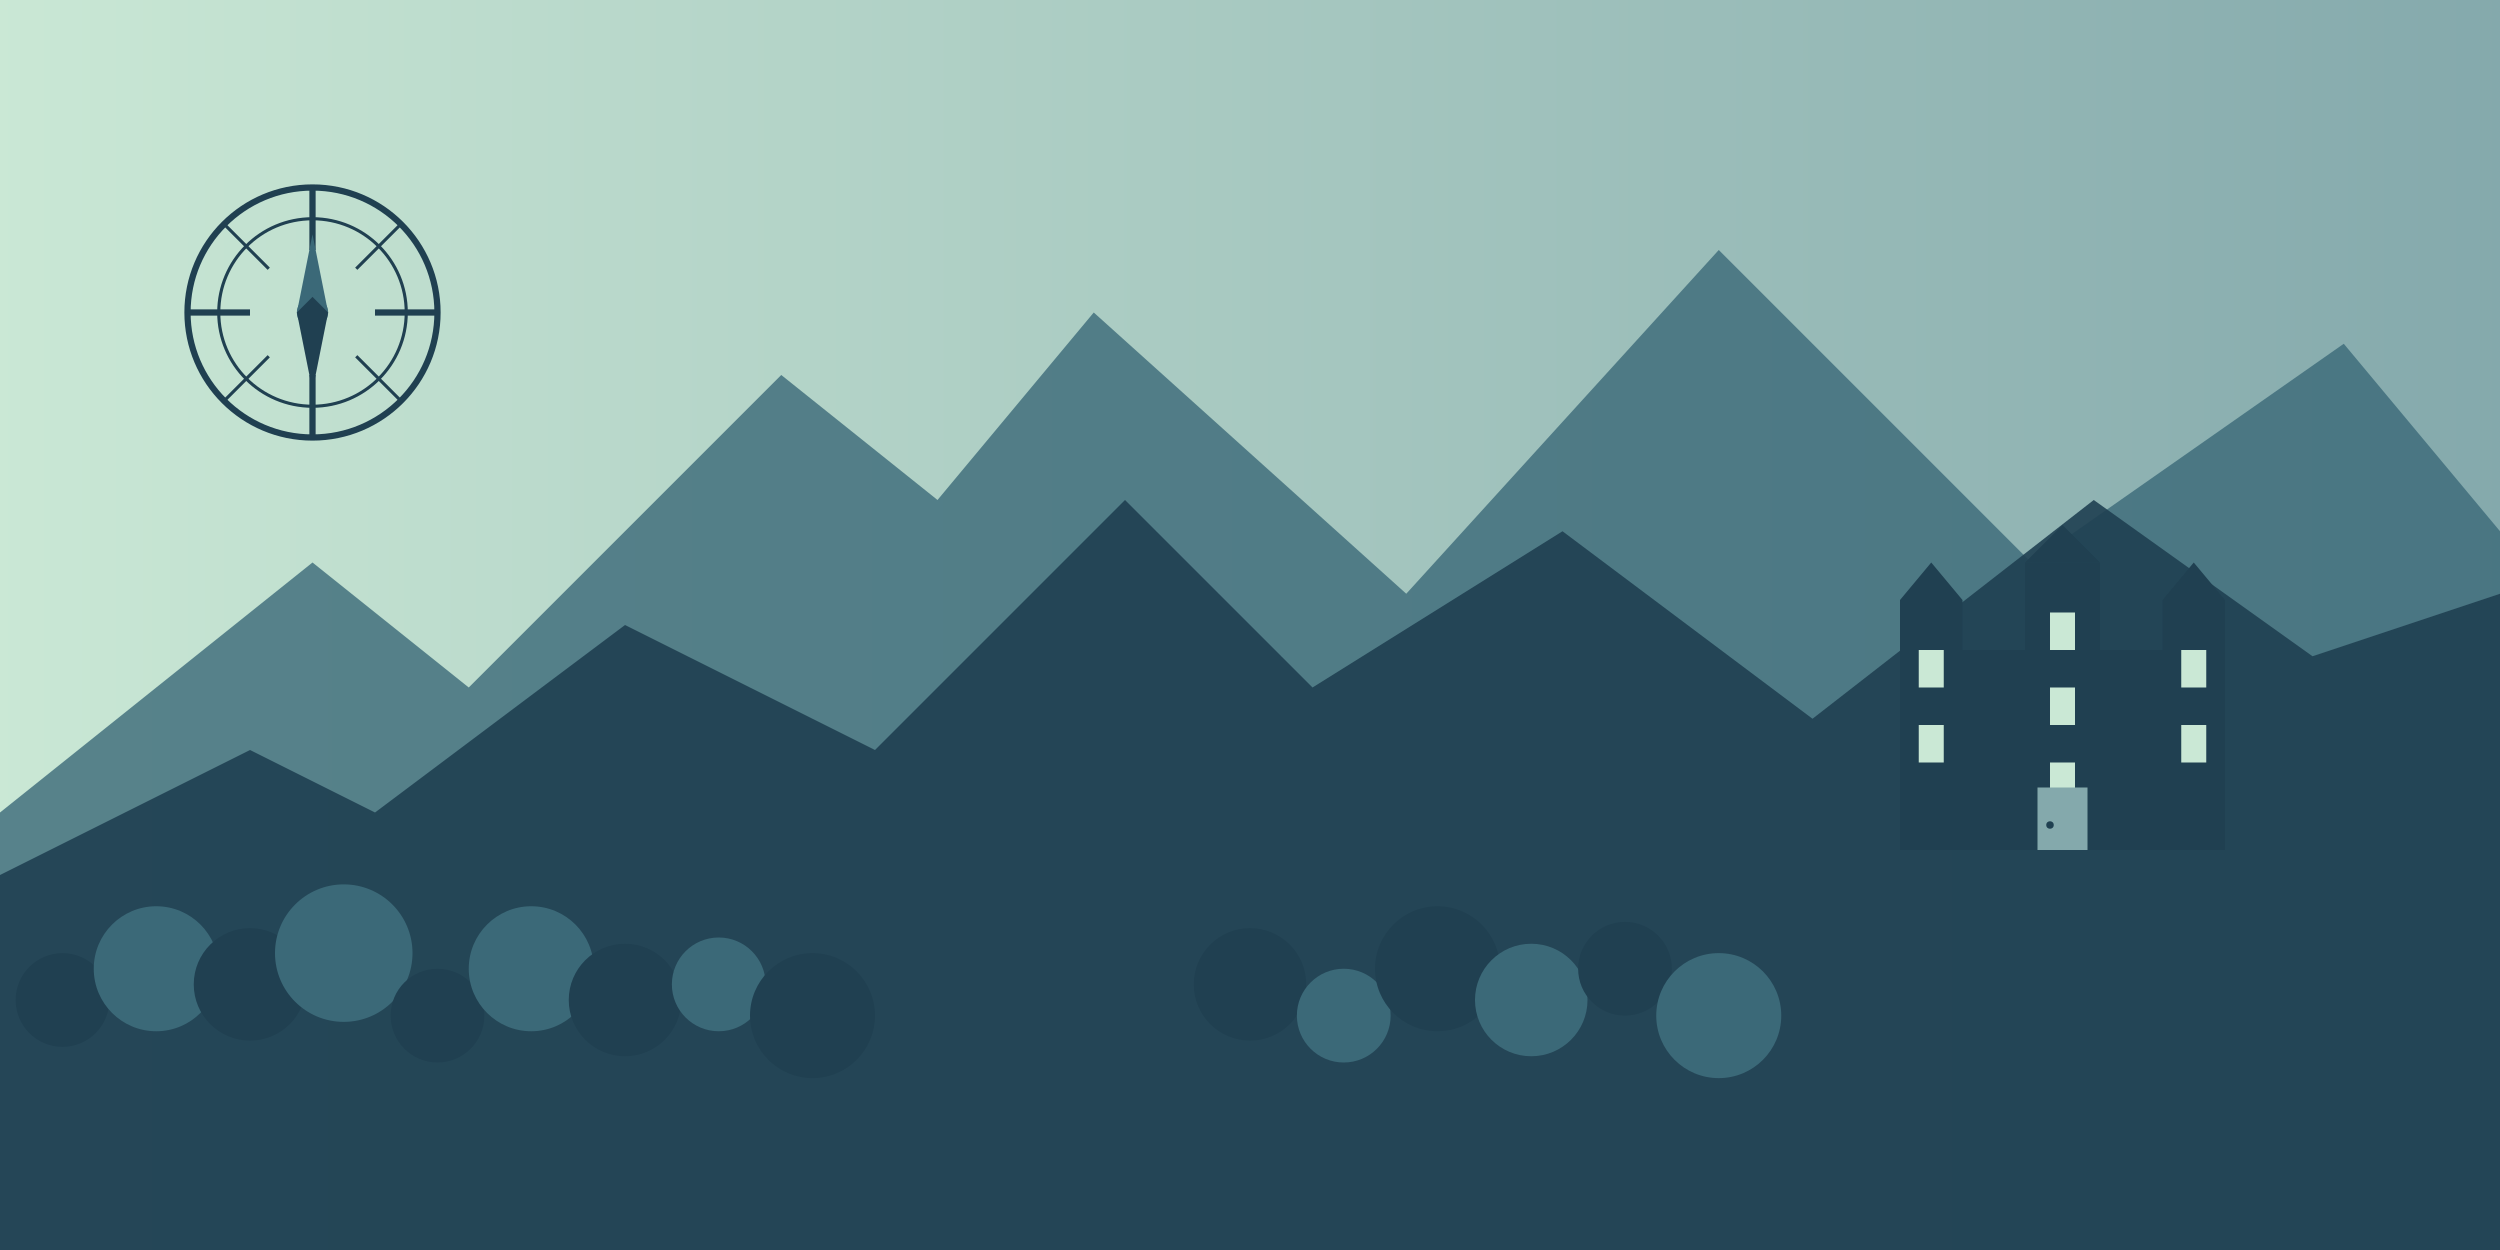 <svg xmlns="http://www.w3.org/2000/svg" width="800" height="400" viewBox="0 0 800 400">
  <!-- Background with gradient -->
  <defs>
    <linearGradient id="bgGradient" x1="0%" y1="0%" x2="100%" y2="0%">
      <stop offset="0%" style="stop-color:#cae8d5;stop-opacity:1" />
      <stop offset="100%" style="stop-color:#84a9ac;stop-opacity:1" />
    </linearGradient>
  </defs>
  <rect width="800" height="400" fill="url(#bgGradient)" />
  
  <!-- Mountains silhouette -->
  <path d="M0,260 L100,180 L150,220 L250,120 L300,160 L350,100 L450,190 L550,80 L650,180 L750,110 L800,170 L800,400 L0,400 Z" 
        fill="#3b6978" opacity="0.8" />
  <path d="M0,280 L80,240 L120,260 L200,200 L280,240 L360,160 L420,220 L500,170 L580,230 L670,160 L740,210 L800,190 L800,400 L0,400 Z" 
        fill="#204051" opacity="0.9" />
        
  <!-- Castle outline -->
  <g transform="translate(600, 160) scale(0.4)">
    <!-- Main Castle Body -->
    <rect x="50" y="120" width="200" height="160" fill="#204051" />
    
    <!-- Castle Towers -->
    <rect x="20" y="80" width="50" height="200" fill="#204051" />
    <path d="M20,80 L45,50 L70,80 Z" fill="#204051" />
    <rect x="230" y="80" width="50" height="200" fill="#204051" />
    <path d="M230,80 L255,50 L280,80 Z" fill="#204051" />
    
    <!-- Center Tower -->
    <rect x="120" y="50" width="60" height="230" fill="#204051" />
    <path d="M120,50 L150,20 L180,50 Z" fill="#204051" />
    
    <!-- Windows -->
    <rect x="35" y="120" width="20" height="30" fill="#cae8d5" />
    <rect x="35" y="180" width="20" height="30" fill="#cae8d5" />
    <rect x="140" y="90" width="20" height="30" fill="#cae8d5" />
    <rect x="140" y="150" width="20" height="30" fill="#cae8d5" />
    <rect x="140" y="210" width="20" height="30" fill="#cae8d5" />
    <rect x="245" y="120" width="20" height="30" fill="#cae8d5" />
    <rect x="245" y="180" width="20" height="30" fill="#cae8d5" />
    
    <!-- Door -->
    <rect x="130" y="230" width="40" height="50" fill="#84a9ac" />
    <circle cx="140" cy="260" r="3" fill="#204051" />
  </g>
  
  <!-- Forest treeline -->
  <g transform="translate(0, 250)">
    <!-- Trees - Left Side -->
    <circle cx="20" cy="70" r="15" fill="#204051" />
    <circle cx="50" cy="60" r="20" fill="#3b6978" />
    <circle cx="80" cy="65" r="18" fill="#204051" />
    <circle cx="110" cy="55" r="22" fill="#3b6978" />
    <circle cx="140" cy="75" r="15" fill="#204051" />
    <circle cx="170" cy="60" r="20" fill="#3b6978" />
    
    <!-- Trees - Center-Left -->
    <circle cx="200" cy="70" r="18" fill="#204051" />
    <circle cx="230" cy="65" r="15" fill="#3b6978" />
    <circle cx="260" cy="75" r="20" fill="#204051" />
    
    <!-- Trees - Center-Right -->
    <circle cx="400" cy="65" r="18" fill="#204051" />
    <circle cx="430" cy="75" r="15" fill="#3b6978" />
    <circle cx="460" cy="60" r="20" fill="#204051" />
    
    <!-- Trees - Right Side -->
    <circle cx="490" cy="70" r="18" fill="#3b6978" />
    <circle cx="520" cy="60" r="15" fill="#204051" />
    <circle cx="550" cy="75" r="20" fill="#3b6978" />
  </g>
  
  <!-- Compass-style decoration -->
  <g transform="translate(100, 100)">
    <circle cx="0" cy="0" r="40" fill="none" stroke="#204051" stroke-width="2" />
    <circle cx="0" cy="0" r="30" fill="none" stroke="#204051" stroke-width="1" />
    
    <!-- Compass points -->
    <line x1="0" y1="-40" x2="0" y2="-20" stroke="#204051" stroke-width="2" />
    <line x1="0" y1="40" x2="0" y2="20" stroke="#204051" stroke-width="2" />
    <line x1="-40" y1="0" x2="-20" y2="0" stroke="#204051" stroke-width="2" />
    <line x1="40" y1="0" x2="20" y2="0" stroke="#204051" stroke-width="2" />
    
    <!-- Diagonal compass points -->
    <line x1="-28" y1="-28" x2="-14" y2="-14" stroke="#204051" stroke-width="1" />
    <line x1="28" y1="28" x2="14" y2="14" stroke="#204051" stroke-width="1" />
    <line x1="-28" y1="28" x2="-14" y2="14" stroke="#204051" stroke-width="1" />
    <line x1="28" y1="-28" x2="14" y2="-14" stroke="#204051" stroke-width="1" />
    
    <!-- Compass center -->
    <circle cx="0" cy="0" r="5" fill="#3b6978" />
    
    <!-- Compass needle -->
    <path d="M0,-25 L5,0 L0,5 L-5,0 Z" fill="#3b6978" />
    <path d="M0,25 L-5,0 L0,-5 L5,0 Z" fill="#204051" />
  </g>
</svg>
